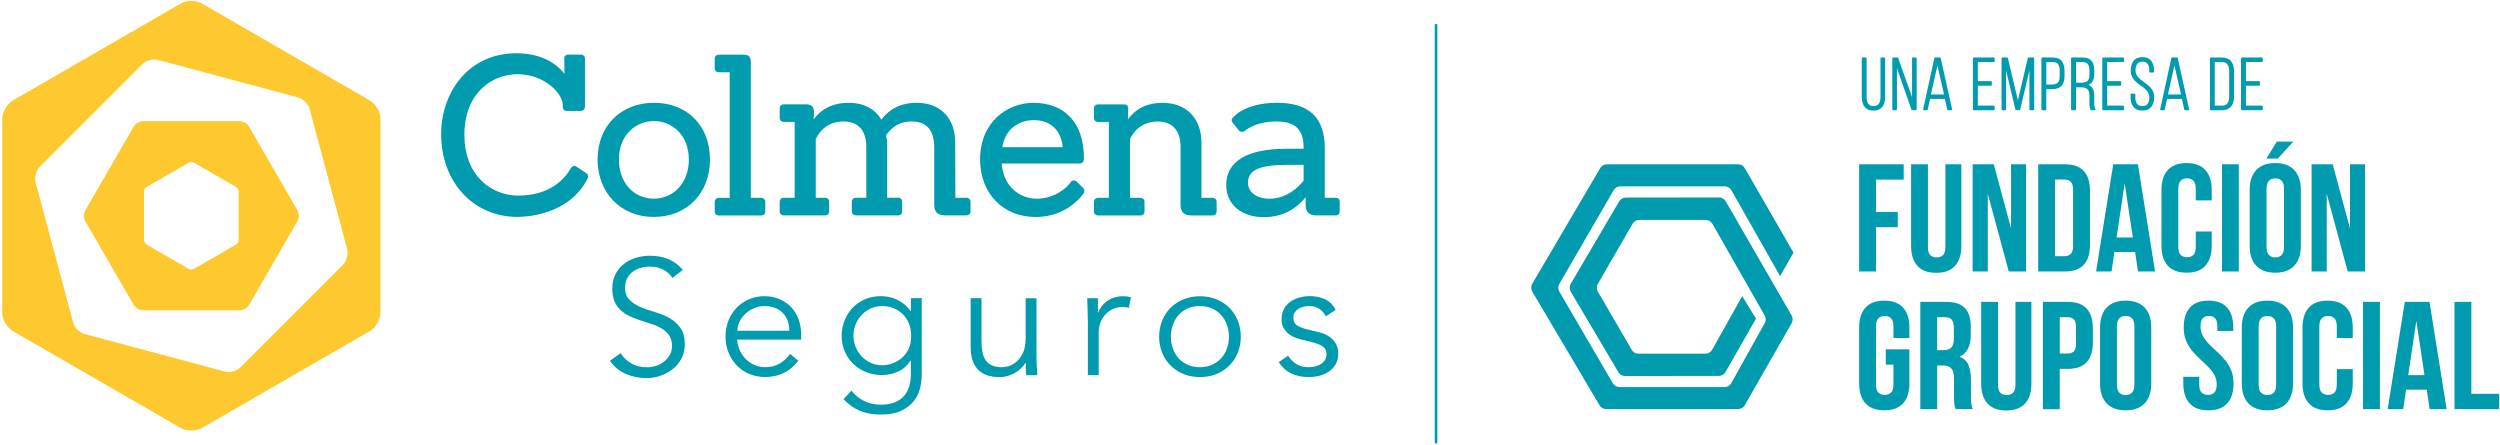 <svg width="618" height="110" viewBox="0 0 618 110" fill="none" xmlns="http://www.w3.org/2000/svg">
<path d="M355.312 5.96H354.672V109.62H355.312V5.96Z" fill="#009BAE"/>
<path d="M144.871 42.76L142.621 41.27C142.421 41.1 142.211 41.01 141.991 41.01C141.771 41.01 141.381 41.1 141.051 41.68C139.621 44.17 136.031 48.35 128.091 48.35C121.691 48.35 114.801 43.65 114.801 33.32C114.801 22.99 121.611 18.34 127.931 18.34C134.751 18.34 139.111 23.28 139.111 25.87V26.36C139.111 27 139.501 27.42 140.121 27.42H143.541C144.181 27.42 144.601 27 144.601 26.36V14.51C144.601 13.9 144.181 13.5 143.541 13.5H140.501C140.061 13.5 139.821 13.67 139.691 13.81C139.571 13.94 139.441 14.18 139.491 14.51L139.541 18.23C137.771 16.02 134.231 13.17 127.671 13.17C115.451 13.17 109.051 23.22 109.051 33.15C109.051 45.01 116.991 53.62 127.941 53.62C130.011 53.62 140.581 53.17 145.171 44.29C145.311 44 145.651 43.32 144.881 42.75L144.871 42.76Z" fill="#009BAE"/>
<path d="M161.673 25.41C153.453 25.41 147.723 31.17 147.723 39.41C147.723 47.65 153.433 53.63 161.613 53.63C169.793 53.63 175.503 47.79 175.503 39.41C175.503 31.03 169.813 25.41 161.673 25.41ZM161.673 29.92C165.953 29.92 170.283 33.2 170.283 39.46C170.283 45.05 166.643 49.11 161.603 49.11C156.563 49.11 152.993 45.05 152.993 39.46C152.993 33.19 157.353 29.92 161.673 29.92Z" fill="#009BAE"/>
<path d="M188.13 48.9H185.6V15.22C185.6 14.05 185.03 13.51 183.78 13.51H177.74C177.1 13.51 176.68 13.91 176.68 14.52V16.86C176.68 17.47 177.1 17.87 177.74 17.87H180.38V48.91H177.74C177.1 48.91 176.68 49.3 176.68 49.92V52.26C176.68 52.87 177.1 53.27 177.74 53.27H188.12C188.76 53.27 189.18 52.88 189.18 52.26V49.92C189.18 49.31 188.76 48.91 188.12 48.91L188.13 48.9Z" fill="#009BAE"/>
<path d="M238.862 48.9H236.172L236.122 35.23C236.122 29.17 232.462 25.41 226.582 25.41C221.392 25.41 218.922 28.17 217.872 29.6C216.332 26.89 213.462 25.41 209.732 25.41C207.112 25.41 203.592 26.15 201.152 29.5L201.222 27.77C201.222 26.03 200.212 25.79 199.132 25.79H193.802C193.162 25.79 192.742 26.19 192.742 26.8V29.13C192.742 29.74 193.162 30.14 193.802 30.14H196.442V48.89H193.802C193.162 48.89 192.742 49.28 192.742 49.9V52.24C192.742 52.85 193.162 53.25 193.802 53.25H203.962C204.562 53.25 204.972 52.85 204.972 52.24V49.9C204.972 49.27 204.592 48.89 203.962 48.89H201.652V34.42C202.112 33.36 203.952 30.02 208.522 30.02C212.152 30.02 214.152 32.25 214.152 36.3V48.88H211.622C210.972 48.88 210.562 49.27 210.562 49.89V52.23C210.562 52.84 210.982 53.24 211.622 53.24H222.002C222.602 53.24 223.012 52.84 223.012 52.23V49.89C223.012 49.26 222.632 48.88 222.002 48.88H219.312V35.59C219.312 34.86 219.202 34.1 219.022 33.47C220.582 31.15 222.672 30.02 225.372 30.02C229.982 30.02 230.942 33.43 230.942 36.3V50.6C230.942 52.42 231.792 53.24 233.692 53.24H238.852C239.492 53.24 239.912 52.85 239.912 52.23V49.89C239.912 49.28 239.502 48.88 238.852 48.88L238.862 48.9Z" fill="#009BAE"/>
<path d="M266.101 44.83C265.881 44.67 265.661 44.6 265.451 44.6C265.241 44.6 264.921 44.68 264.611 45.1C263.851 46.36 260.681 49.12 256.271 49.12C252.361 49.12 248.051 46.39 247.621 40.42H266.821C267.501 40.42 267.941 40.01 267.941 39.37C268.021 34.89 266.811 31.23 264.411 28.79C262.251 26.58 259.151 25.42 255.471 25.42C248.911 25.42 242.281 30.23 242.281 39.42C242.281 47.79 247.931 53.64 256.011 53.64C264.091 53.64 267.861 47.82 267.881 47.77C268.201 47.29 268.101 46.76 267.621 46.35L266.111 44.84L266.101 44.83ZM247.771 36.39C248.561 31.47 252.291 29.7 255.571 29.7C259.701 29.7 262.341 32.19 262.691 36.39H247.761H247.771Z" fill="#009BAE"/>
<path d="M299.702 48.9H297.002V35.23C296.942 29.18 293.252 25.42 287.352 25.42C283.642 25.42 280.772 26.8 278.822 29.53L278.902 26.81C278.902 26.2 278.482 25.8 277.842 25.8H271.482C270.842 25.8 270.422 26.2 270.422 26.81V29.14C270.422 29.75 270.832 30.15 271.482 30.15H274.112V48.9H271.482C270.842 48.9 270.422 49.29 270.422 49.91V52.25C270.422 52.86 270.832 53.26 271.482 53.26H281.862C282.502 53.26 282.922 52.87 282.922 52.25V49.91C282.922 49.3 282.502 48.9 281.862 48.9H279.332V34.39C279.932 33.08 281.792 30.04 286.202 30.04C289.832 30.04 291.832 32.27 291.832 36.32V50.62C291.832 52.42 292.692 53.26 294.522 53.26H299.692C300.332 53.26 300.752 52.87 300.752 52.25V49.91C300.752 49.3 300.332 48.9 299.692 48.9H299.702Z" fill="#009BAE"/>
<path d="M330.171 48.9H327.481V36.64C327.481 29.09 323.631 25.41 315.711 25.41C307.791 25.41 304.951 28.87 304.881 28.97C304.391 29.37 304.341 29.87 304.721 30.33L306.241 32.23C306.511 32.57 306.971 32.68 307.421 32.52C307.531 32.49 307.631 32.42 307.821 32.28C308.561 31.72 310.831 30.03 315.541 30.03C320.251 30.03 322.251 32.08 322.251 36.47V36.77H318.041C308.281 36.77 303.121 39.88 303.121 45.77C303.121 50.5 306.851 53.68 312.391 53.68C316.631 53.68 320.111 52.02 322.751 48.74V50.61C322.751 52.41 323.601 53.25 325.441 53.25H330.171C330.801 53.25 331.171 52.87 331.171 52.24V49.9C331.171 49.27 330.791 48.89 330.171 48.89V48.9ZM322.251 40.74V44.67C321.141 46.08 318.241 49.12 313.741 49.12C310.651 49.12 308.491 47.5 308.491 45.18C308.491 42.03 311.341 40.75 318.301 40.75H322.241L322.251 40.74Z" fill="#009BAE"/>
<path d="M166.232 68.71C164.962 66.84 163.102 65.91 160.662 65.91C159.902 65.91 159.162 66.01 158.422 66.21C157.692 66.41 157.032 66.72 156.452 67.14C155.872 67.56 155.402 68.1 155.052 68.77C154.702 69.43 154.522 70.21 154.522 71.11C154.522 72.41 154.892 73.42 155.622 74.14C156.352 74.86 157.262 75.45 158.342 75.91C159.422 76.37 160.612 76.78 161.902 77.15C163.192 77.52 164.372 78 165.462 78.61C166.542 79.22 167.452 80.03 168.182 81.03C168.912 82.03 169.282 83.4 169.282 85.13C169.282 86.43 169.002 87.6 168.452 88.65C167.892 89.69 167.162 90.57 166.262 91.27C165.352 91.97 164.342 92.52 163.212 92.9C162.092 93.28 160.962 93.47 159.822 93.47C158.062 93.47 156.392 93.14 154.802 92.47C153.222 91.81 151.872 90.72 150.762 89.2L153.442 87.29C154.062 88.35 154.932 89.19 156.032 89.83C157.142 90.47 158.452 90.79 159.962 90.79C160.692 90.79 161.422 90.67 162.152 90.44C162.882 90.21 163.532 89.87 164.112 89.42C164.692 88.97 165.172 88.42 165.552 87.77C165.932 87.12 166.122 86.37 166.122 85.53C166.122 84.53 165.912 83.69 165.492 83.03C165.072 82.37 164.512 81.81 163.822 81.36C163.132 80.91 162.342 80.54 161.462 80.24C160.582 79.94 159.672 79.64 158.742 79.35C157.812 79.05 156.902 78.71 156.022 78.33C155.142 77.95 154.352 77.47 153.662 76.89C152.972 76.31 152.412 75.58 151.992 74.7C151.572 73.82 151.362 72.72 151.362 71.39C151.362 70.06 151.622 68.8 152.152 67.77C152.682 66.74 153.382 65.89 154.262 65.21C155.142 64.53 156.142 64.03 157.252 63.71C158.362 63.38 159.502 63.22 160.662 63.22C162.282 63.22 163.762 63.48 165.092 63.99C166.422 64.51 167.652 65.41 168.792 66.71L166.232 68.7V68.71Z" fill="#009BAE"/>
<path d="M182.202 83.95C182.282 84.9 182.512 85.79 182.892 86.63C183.272 87.47 183.772 88.19 184.392 88.8C185.012 89.41 185.732 89.89 186.542 90.24C187.352 90.59 188.232 90.77 189.182 90.77C190.622 90.77 191.862 90.44 192.902 89.77C193.942 89.11 194.742 88.34 195.282 87.47L197.352 89.18C196.212 90.62 194.962 91.65 193.592 92.27C192.222 92.89 190.752 93.2 189.182 93.2C187.772 93.2 186.462 92.95 185.262 92.45C184.052 91.95 183.022 91.25 182.152 90.36C181.282 89.47 180.602 88.41 180.102 87.19C179.602 85.97 179.352 84.64 179.352 83.21C179.352 81.78 179.592 80.45 180.082 79.23C180.572 78.01 181.242 76.95 182.112 76.06C182.982 75.17 183.992 74.47 185.162 73.97C186.332 73.47 187.592 73.22 188.942 73.22C190.382 73.22 191.662 73.48 192.802 73.99C193.942 74.51 194.892 75.19 195.672 76.04C196.442 76.89 197.032 77.9 197.442 79.05C197.852 80.2 198.052 81.43 198.052 82.73V83.95H182.202ZM195.122 81.76C195.122 79.95 194.582 78.48 193.492 77.35C192.412 76.23 190.892 75.66 188.942 75.66C188.072 75.66 187.232 75.83 186.422 76.17C185.612 76.51 184.902 76.96 184.292 77.53C183.682 78.1 183.192 78.75 182.832 79.48C182.462 80.21 182.282 80.97 182.282 81.76H195.122Z" fill="#009BAE"/>
<path d="M210.482 96.55C211.272 97.61 212.293 98.45 213.553 99.09C214.813 99.73 216.212 100.04 217.762 100.04C219.112 100.04 220.272 99.84 221.212 99.45C222.162 99.06 222.923 98.52 223.513 97.84C224.093 97.16 224.512 96.37 224.772 95.46C225.032 94.55 225.163 93.58 225.163 92.55V89.14H225.082C224.212 90.44 223.163 91.36 221.913 91.9C220.663 92.44 219.353 92.71 217.973 92.71C216.593 92.71 215.292 92.47 214.092 91.98C212.882 91.49 211.833 90.82 210.943 89.97C210.053 89.12 209.343 88.09 208.833 86.9C208.313 85.71 208.062 84.42 208.062 83.04C208.062 81.66 208.302 80.37 208.792 79.18C209.282 77.99 209.953 76.94 210.803 76.05C211.653 75.16 212.673 74.46 213.853 73.96C215.033 73.46 216.322 73.21 217.732 73.21C218.302 73.21 218.903 73.26 219.543 73.37C220.183 73.48 220.813 73.67 221.453 73.94C222.093 74.21 222.722 74.58 223.342 75.06C223.962 75.53 224.542 76.14 225.092 76.87H225.173V73.7H227.853V92.56C227.853 93.59 227.722 94.69 227.462 95.85C227.202 97.01 226.702 98.09 225.962 99.06C225.212 100.04 224.183 100.85 222.853 101.5C221.523 102.15 219.792 102.48 217.652 102.48C215.752 102.48 214.063 102.17 212.573 101.55C211.083 100.93 209.732 99.97 208.512 98.66L210.503 96.55H210.482ZM210.973 82.98C210.973 83.98 211.153 84.92 211.523 85.8C211.893 86.68 212.393 87.45 213.023 88.12C213.663 88.78 214.402 89.31 215.262 89.7C216.112 90.09 217.042 90.29 218.042 90.29C219.042 90.29 219.943 90.11 220.823 89.76C221.703 89.41 222.483 88.91 223.163 88.28C223.843 87.64 224.363 86.88 224.733 85.98C225.103 85.09 225.262 84.08 225.242 82.97C225.242 81.97 225.083 81.03 224.753 80.15C224.423 79.27 223.952 78.5 223.332 77.83C222.712 77.17 221.952 76.64 221.052 76.25C220.162 75.86 219.152 75.66 218.042 75.66C217.042 75.66 216.112 75.86 215.262 76.25C214.412 76.64 213.663 77.17 213.023 77.83C212.383 78.49 211.883 79.27 211.523 80.15C211.153 81.03 210.973 81.97 210.973 82.97V82.98Z" fill="#009BAE"/>
<path d="M253.681 92.73C253.621 92.22 253.591 91.71 253.581 91.21C253.571 90.71 253.561 90.2 253.561 89.69H253.481C253.181 90.21 252.801 90.68 252.341 91.11C251.881 91.54 251.361 91.92 250.801 92.23C250.231 92.54 249.631 92.79 248.991 92.96C248.351 93.14 247.721 93.22 247.101 93.22C244.661 93.22 242.861 92.58 241.691 91.29C240.521 90 239.941 88.17 239.941 85.78V73.71H242.621V84.24C242.621 85.3 242.701 86.23 242.861 87.04C243.021 87.85 243.301 88.54 243.691 89.09C244.081 89.65 244.611 90.07 245.271 90.35C245.931 90.63 246.771 90.78 247.771 90.78C247.911 90.78 248.281 90.73 248.911 90.62C249.531 90.51 250.191 90.21 250.881 89.73C251.571 89.24 252.191 88.51 252.731 87.54C253.271 86.56 253.541 85.21 253.541 83.48V73.73H256.221V88.56C256.221 89.07 256.241 89.72 256.281 90.51C256.321 91.3 256.371 92.04 256.421 92.75H253.661L253.681 92.73Z" fill="#009BAE"/>
<path d="M268.922 79.639C268.922 78.799 268.902 77.95 268.862 77.079C268.822 76.21 268.782 75.09 268.762 73.71H271.402V77.249H271.482C271.672 76.74 271.942 76.24 272.292 75.769C272.642 75.299 273.072 74.87 273.572 74.49C274.072 74.109 274.652 73.809 275.322 73.579C275.982 73.35 276.742 73.23 277.582 73.23C278.342 73.23 279.002 73.309 279.572 73.469L279.042 76.109C278.692 75.969 278.172 75.909 277.502 75.909C276.472 75.909 275.592 76.109 274.862 76.499C274.132 76.889 273.522 77.389 273.032 77.999C272.542 78.609 272.182 79.269 271.952 79.969C271.722 80.669 271.602 81.35 271.602 81.999V92.73H268.922V79.639Z" fill="#009BAE"/>
<path d="M306.723 83.219C306.723 84.659 306.473 85.98 305.973 87.2C305.473 88.419 304.773 89.48 303.883 90.37C302.993 91.26 301.923 91.96 300.693 92.46C299.463 92.96 298.103 93.21 296.613 93.21C295.123 93.21 293.803 92.96 292.573 92.46C291.343 91.96 290.273 91.26 289.383 90.37C288.493 89.48 287.793 88.419 287.293 87.2C286.793 85.98 286.543 84.65 286.543 83.219C286.543 81.79 286.793 80.46 287.293 79.24C287.793 78.019 288.493 76.96 289.383 76.07C290.273 75.18 291.343 74.48 292.573 73.98C293.803 73.48 295.153 73.23 296.613 73.23C298.073 73.23 299.463 73.48 300.693 73.98C301.923 74.48 302.993 75.18 303.883 76.07C304.773 76.96 305.473 78.019 305.973 79.24C306.473 80.46 306.723 81.79 306.723 83.219ZM303.793 83.219C303.793 82.159 303.623 81.169 303.283 80.249C302.943 79.329 302.463 78.529 301.843 77.85C301.223 77.169 300.473 76.639 299.583 76.24C298.703 75.85 297.703 75.65 296.593 75.65C295.483 75.65 294.483 75.85 293.603 76.24C292.723 76.629 291.973 77.169 291.373 77.85C290.763 78.529 290.293 79.329 289.953 80.249C289.613 81.169 289.443 82.159 289.443 83.219C289.443 84.279 289.613 85.269 289.953 86.189C290.293 87.109 290.763 87.909 291.373 88.59C291.983 89.269 292.723 89.799 293.603 90.189C294.483 90.579 295.483 90.779 296.593 90.779C297.703 90.779 298.703 90.579 299.583 90.189C300.463 89.799 301.213 89.26 301.843 88.59C302.463 87.909 302.943 87.109 303.283 86.189C303.623 85.269 303.793 84.279 303.793 83.219Z" fill="#009BAE"/>
<path d="M327.772 78.22C327.362 77.43 326.822 76.81 326.142 76.35C325.462 75.89 324.642 75.66 323.662 75.66C323.202 75.66 322.732 75.71 322.262 75.82C321.792 75.93 321.362 76.1 320.982 76.33C320.602 76.56 320.302 76.85 320.072 77.2C319.842 77.55 319.722 77.99 319.722 78.5C319.722 79.39 320.032 80.04 320.662 80.45C321.282 80.86 322.222 81.21 323.462 81.51L326.182 82.16C327.512 82.46 328.612 83.06 329.492 83.97C330.372 84.88 330.812 86.01 330.812 87.36C330.812 88.39 330.602 89.28 330.182 90.02C329.762 90.77 329.202 91.37 328.512 91.85C327.822 92.32 327.032 92.67 326.132 92.89C325.242 93.11 324.332 93.21 323.412 93.21C321.952 93.21 320.592 92.93 319.332 92.38C318.072 91.82 316.992 90.87 316.102 89.51L318.422 87.93C318.962 88.8 319.652 89.49 320.472 90C321.302 90.51 322.282 90.77 323.422 90.77C323.962 90.77 324.502 90.71 325.052 90.59C325.592 90.47 326.072 90.28 326.492 90.02C326.912 89.76 327.252 89.43 327.512 89.02C327.772 88.61 327.902 88.14 327.902 87.6C327.902 86.65 327.552 85.97 326.842 85.55C326.142 85.13 325.282 84.8 324.282 84.55L321.682 83.94C321.352 83.86 320.912 83.72 320.362 83.53C319.802 83.34 319.262 83.06 318.732 82.68C318.202 82.3 317.752 81.81 317.372 81.2C316.992 80.59 316.802 79.84 316.802 78.94C316.802 77.96 317.002 77.11 317.392 76.38C317.782 75.65 318.312 75.05 318.972 74.59C319.632 74.13 320.382 73.78 321.222 73.55C322.062 73.32 322.932 73.2 323.822 73.2C325.152 73.2 326.382 73.46 327.522 73.97C328.662 74.49 329.542 75.37 330.162 76.61L327.762 78.19L327.772 78.22Z" fill="#009BAE"/>
<path d="M91.421 24.83L49.931 0.88C48.481 0.04 46.111 0.04 44.671 0.88L36.441 5.63L3.181 24.83C1.731 25.67 0.551 27.72 0.551 29.39V77.29C0.551 78.97 1.741 81.01 3.181 81.85L44.671 105.8C46.111 106.63 48.481 106.63 49.931 105.8L91.421 81.85C92.871 81.02 94.051 78.97 94.051 77.29V29.39C94.051 27.72 92.871 25.67 91.421 24.83ZM84.801 65.43L59.401 90.83C58.511 91.72 56.801 92.18 55.591 91.85L20.881 82.55C19.671 82.23 18.411 80.97 18.091 79.76L8.791 45.05C8.471 43.84 8.931 42.13 9.821 41.24L35.231 15.83C36.111 14.94 37.831 14.48 39.041 14.81L66.861 22.26L73.751 24.11C74.951 24.43 76.201 25.69 76.531 26.9L85.821 61.6C86.151 62.82 85.691 64.52 84.801 65.41V65.43Z" fill="#FEC82F"/>
<path d="M61.559 31.28C61.139 30.56 60.119 29.96 59.279 29.96H35.329C34.499 29.96 33.469 30.55 33.049 31.28L23.449 47.91L21.069 52.02C20.659 52.74 20.659 53.93 21.069 54.65L33.049 75.39C33.469 76.11 34.499 76.71 35.329 76.71H59.279C60.109 76.71 61.139 76.12 61.559 75.39L73.539 54.65C73.949 53.93 73.949 52.74 73.539 52.02L61.559 31.28ZM58.989 59.33C58.989 59.75 58.689 60.26 58.329 60.47L47.959 66.46C47.589 66.67 46.999 66.67 46.639 66.46L36.269 60.47C35.909 60.26 35.599 59.75 35.599 59.33V47.35C35.599 46.93 35.899 46.42 36.269 46.21L44.589 41.41L46.639 40.22C46.999 40.02 47.599 40.02 47.959 40.22L58.329 46.21C58.689 46.42 58.989 46.93 58.989 47.35V59.33Z" fill="#FEC82F"/>
<path d="M463.742 52.389H469.122V56.169H463.742V67.109H459.582V40.609H470.592V44.399H463.742V52.389Z" fill="#009BAE"/>
<path d="M476.582 40.609V61.059C476.582 62.019 476.782 62.689 477.172 63.069C477.562 63.449 478.082 63.639 478.742 63.639C479.402 63.639 479.922 63.449 480.312 63.069C480.702 62.689 480.902 62.019 480.902 61.059V40.609H484.842V60.789C484.842 62.939 484.322 64.579 483.272 65.729C482.222 66.879 480.682 67.449 478.632 67.449C476.582 67.449 475.042 66.879 473.992 65.729C472.942 64.579 472.422 62.929 472.422 60.789V40.609H476.582Z" fill="#009BAE"/>
<path d="M491.383 47.919V67.109H487.633V40.609H492.863L497.133 56.469V40.609H500.843V67.109H496.573L491.383 47.919Z" fill="#009BAE"/>
<path d="M508.004 44.399V63.329H510.354C511.014 63.329 511.524 63.139 511.904 62.759C512.284 62.379 512.474 61.709 512.474 60.749V46.969C512.474 46.009 512.284 45.339 511.904 44.959C511.524 44.579 511.004 44.389 510.354 44.389H508.004V44.399ZM503.844 40.609H510.434C512.534 40.609 514.084 41.169 515.114 42.279C516.134 43.389 516.644 45.019 516.644 47.159V60.559C516.644 62.709 516.134 64.329 515.114 65.439C514.094 66.549 512.534 67.109 510.434 67.109H503.844V40.609Z" fill="#009BAE"/>
<path d="M523.222 58.709H527.232L525.222 45.309L523.212 58.709H523.222ZM532.722 67.109H528.522L527.802 62.299H522.692L521.972 67.109H518.152L522.392 40.609H528.492L532.732 67.109H532.722Z" fill="#009BAE"/>
<path d="M546.732 57.23V60.75C546.732 62.9 546.212 64.54 545.162 65.69C544.112 66.84 542.573 67.41 540.523 67.41C538.473 67.41 536.933 66.84 535.883 65.69C534.833 64.54 534.312 62.89 534.312 60.75V46.97C534.312 44.82 534.833 43.18 535.883 42.03C536.933 40.88 538.473 40.31 540.523 40.31C542.573 40.31 544.112 40.88 545.162 42.03C546.212 43.18 546.732 44.83 546.732 46.97V49.54H542.792V46.7C542.792 45.74 542.593 45.07 542.203 44.67C541.813 44.28 541.283 44.08 540.633 44.08C539.983 44.08 539.452 44.28 539.062 44.67C538.673 45.06 538.472 45.74 538.472 46.7V61.01C538.472 61.97 538.673 62.64 539.062 63.02C539.452 63.4 539.973 63.59 540.633 63.59C541.293 63.59 541.813 63.4 542.203 63.02C542.593 62.64 542.792 61.97 542.792 61.01V57.22H546.732V57.23Z" fill="#009BAE"/>
<path d="M553.433 40.609H549.273V67.109H553.433V40.609Z" fill="#009BAE"/>
<path d="M560.291 61.02C560.291 61.98 560.491 62.65 560.881 63.04C561.271 63.43 561.791 63.63 562.451 63.63C563.111 63.63 563.631 63.43 564.021 63.04C564.411 62.65 564.611 61.97 564.611 61.02V46.71C564.611 45.75 564.411 45.08 564.021 44.68C563.631 44.29 563.101 44.09 562.451 44.09C561.801 44.09 561.271 44.29 560.881 44.68C560.491 45.07 560.291 45.75 560.291 46.71V61.02ZM566.911 35.01L563.051 39.21H560.251L562.821 35.01H566.911ZM556.121 46.97C556.121 44.82 556.661 43.18 557.751 42.03C558.831 40.88 560.401 40.31 562.441 40.31C564.481 40.31 566.051 40.88 567.131 42.03C568.221 43.18 568.761 44.83 568.761 46.97V60.75C568.761 62.9 568.221 64.54 567.131 65.69C566.041 66.84 564.481 67.41 562.441 67.41C560.401 67.41 558.831 66.84 557.751 65.69C556.661 64.54 556.121 62.9 556.121 60.75V46.97Z" fill="#009BAE"/>
<path d="M575.172 47.919V67.109H571.422V40.609H576.642L580.922 56.469V40.609H584.632V67.109H580.352L575.172 47.919Z" fill="#009BAE"/>
<path d="M466.172 86.359H472.002V94.769C472.002 96.919 471.482 98.569 470.432 99.709C469.382 100.859 467.842 101.429 465.792 101.429C463.742 101.429 462.202 100.859 461.152 99.709C460.102 98.559 459.582 96.909 459.582 94.769V80.979C459.582 78.829 460.102 77.189 461.152 76.039C462.202 74.889 463.742 74.319 465.792 74.319C467.842 74.319 469.382 74.889 470.432 76.039C471.482 77.189 472.002 78.839 472.002 80.979V83.559H468.062V80.719C468.062 79.759 467.862 79.079 467.472 78.689C467.082 78.299 466.552 78.099 465.902 78.099C465.252 78.099 464.722 78.299 464.332 78.689C463.942 79.079 463.742 79.759 463.742 80.719V95.039C463.742 95.999 463.942 96.669 464.332 97.049C464.722 97.429 465.252 97.619 465.902 97.619C466.552 97.619 467.082 97.429 467.472 97.049C467.862 96.669 468.062 95.999 468.062 95.039V90.149H466.172V86.359Z" fill="#009BAE"/>
<path d="M478.863 78.409V86.549H480.493C481.273 86.549 481.883 86.349 482.333 85.939C482.773 85.539 482.993 84.799 482.993 83.739V81.129C482.993 80.169 482.823 79.479 482.483 79.049C482.143 78.619 481.603 78.409 480.873 78.409H478.863ZM483.413 101.139C483.363 100.959 483.313 100.799 483.263 100.649C483.213 100.499 483.173 100.309 483.133 100.079C483.093 99.849 483.073 99.559 483.053 99.209C483.043 98.859 483.033 98.409 483.033 97.879V93.709C483.033 92.469 482.823 91.599 482.393 91.099C481.963 90.599 481.273 90.339 480.313 90.339H478.873V101.139H474.703V74.619H480.993C483.163 74.619 484.733 75.119 485.713 76.139C486.683 77.149 487.173 78.679 487.173 80.719V82.799C487.173 85.529 486.263 87.319 484.443 88.179C485.503 88.609 486.233 89.309 486.623 90.279C487.013 91.249 487.213 92.429 487.213 93.819V97.909C487.213 98.569 487.233 99.139 487.293 99.629C487.343 100.119 487.473 100.619 487.673 101.129H483.433L483.413 101.139Z" fill="#009BAE"/>
<path d="M493.902 74.619V95.079C493.902 96.039 494.102 96.709 494.492 97.089C494.882 97.469 495.402 97.659 496.062 97.659C496.722 97.659 497.242 97.469 497.632 97.089C498.022 96.709 498.222 96.039 498.222 95.079V74.619H502.162V94.809C502.162 96.959 501.642 98.599 500.592 99.749C499.542 100.899 498.002 101.469 495.952 101.469C493.902 101.469 492.362 100.899 491.312 99.749C490.262 98.599 489.742 96.949 489.742 94.809V74.619H493.912H493.902Z" fill="#009BAE"/>
<path d="M509.174 78.409V87.389H511.144C511.804 87.389 512.304 87.209 512.664 86.859C513.014 86.509 513.194 85.849 513.194 84.889V80.909C513.194 79.949 513.014 79.289 512.664 78.939C512.314 78.589 511.804 78.409 511.144 78.409H509.174ZM511.144 74.619C513.244 74.619 514.804 75.179 515.824 76.289C516.844 77.399 517.354 79.029 517.354 81.179V84.629C517.354 86.779 516.844 88.409 515.824 89.519C514.804 90.629 513.244 91.189 511.144 91.189H509.174V101.149H505.004V74.629H511.144V74.619Z" fill="#009BAE"/>
<path d="M523.303 95.039C523.303 95.999 523.503 96.679 523.893 97.069C524.283 97.459 524.813 97.659 525.463 97.659C526.113 97.659 526.643 97.459 527.033 97.069C527.423 96.679 527.623 95.999 527.623 95.039V80.719C527.623 79.759 527.423 79.089 527.033 78.689C526.643 78.299 526.113 78.099 525.463 78.099C524.813 78.099 524.283 78.299 523.893 78.689C523.503 79.079 523.303 79.759 523.303 80.719V95.039ZM519.133 80.979C519.133 78.829 519.673 77.189 520.763 76.039C521.853 74.889 523.413 74.319 525.463 74.319C527.513 74.319 529.073 74.889 530.163 76.039C531.253 77.189 531.793 78.839 531.793 80.979V94.769C531.793 96.919 531.253 98.559 530.163 99.709C529.073 100.859 527.513 101.429 525.463 101.429C523.413 101.429 521.853 100.859 520.763 99.709C519.673 98.559 519.133 96.909 519.133 94.769V80.979Z" fill="#009BAE"/>
<path d="M539.811 80.979C539.811 78.829 540.321 77.189 541.341 76.039C542.361 74.889 543.901 74.319 545.941 74.319C547.981 74.319 549.521 74.889 550.541 76.039C551.561 77.189 552.071 78.839 552.071 80.979V81.809H548.131V80.709C548.131 79.749 547.951 79.079 547.581 78.679C547.211 78.289 546.701 78.089 546.051 78.089C545.401 78.089 544.881 78.289 544.521 78.679C544.151 79.069 543.971 79.749 543.971 80.709C543.971 81.619 544.171 82.419 544.581 83.119C544.981 83.809 545.491 84.469 546.101 85.089C546.711 85.709 547.361 86.329 548.051 86.949C548.741 87.569 549.401 88.249 550.001 88.979C550.611 89.709 551.111 90.549 551.521 91.479C551.921 92.409 552.131 93.509 552.131 94.779C552.131 96.929 551.611 98.569 550.561 99.719C549.511 100.869 547.961 101.439 545.921 101.439C543.881 101.439 542.331 100.869 541.281 99.719C540.231 98.569 539.711 96.919 539.711 94.779V93.149H543.651V95.039C543.651 95.999 543.851 96.669 544.241 97.049C544.631 97.429 545.161 97.619 545.811 97.619C546.461 97.619 546.991 97.429 547.381 97.049C547.771 96.669 547.971 95.999 547.971 95.039C547.971 94.129 547.771 93.329 547.361 92.629C546.961 91.939 546.451 91.279 545.841 90.659C545.231 90.039 544.581 89.419 543.891 88.799C543.201 88.179 542.551 87.509 541.941 86.769C541.331 86.039 540.831 85.199 540.421 84.269C540.021 83.339 539.811 82.239 539.811 80.969" fill="#009BAE"/>
<path d="M558.342 95.039C558.342 95.999 558.542 96.679 558.932 97.069C559.322 97.459 559.842 97.659 560.502 97.659C561.162 97.659 561.682 97.459 562.072 97.069C562.462 96.679 562.662 95.999 562.662 95.039V80.719C562.662 79.759 562.462 79.089 562.072 78.689C561.682 78.299 561.152 78.099 560.502 78.099C559.852 78.099 559.322 78.299 558.932 78.689C558.542 79.079 558.342 79.759 558.342 80.719V95.039ZM554.172 80.979C554.172 78.829 554.712 77.189 555.802 76.039C556.892 74.889 558.452 74.319 560.502 74.319C562.552 74.319 564.112 74.889 565.202 76.039C566.292 77.189 566.832 78.839 566.832 80.979V94.769C566.832 96.919 566.292 98.559 565.202 99.709C564.112 100.859 562.552 101.429 560.502 101.429C558.452 101.429 556.892 100.859 555.802 99.709C554.712 98.559 554.172 96.909 554.172 94.769V80.979Z" fill="#009BAE"/>
<path d="M581.6 91.249V94.769C581.6 96.919 581.08 98.569 580.03 99.709C578.98 100.859 577.44 101.429 575.39 101.429C573.34 101.429 571.8 100.859 570.75 99.709C569.7 98.559 569.18 96.909 569.18 94.769V80.979C569.18 78.829 569.7 77.189 570.75 76.039C571.8 74.889 573.34 74.319 575.39 74.319C577.44 74.319 578.98 74.899 580.03 76.039C581.08 77.189 581.6 78.839 581.6 80.979V83.559H577.66V80.719C577.66 79.759 577.46 79.089 577.07 78.689C576.68 78.299 576.15 78.099 575.5 78.099C574.85 78.099 574.32 78.299 573.93 78.689C573.54 79.079 573.34 79.759 573.34 80.719V95.039C573.34 95.999 573.54 96.669 573.93 97.049C574.32 97.429 574.84 97.619 575.5 97.619C576.16 97.619 576.68 97.429 577.07 97.049C577.46 96.669 577.66 95.999 577.66 95.039V91.249H581.6Z" fill="#009BAE"/>
<path d="M588.311 74.619H584.141V101.139H588.311V74.619Z" fill="#009BAE"/>
<path d="M595.31 92.729H599.331L597.32 79.319L595.31 92.729ZM604.82 101.139H600.61L599.891 96.329H594.781L594.06 101.139H590.23L594.47 74.619H600.57L604.81 101.139H604.82Z" fill="#009BAE"/>
<path d="M606.75 74.619V101.139H617.78V97.349H610.92V74.619H606.75Z" fill="#009BAE"/>
<path d="M397.222 40.609C396.542 40.609 395.912 40.969 395.572 41.559L378.782 70.129C378.432 70.729 378.422 71.479 378.782 72.089L395.412 100.189C395.762 100.769 396.382 101.129 397.062 101.129H429.642C430.332 101.129 430.962 100.769 431.302 100.169L442.892 79.899C443.232 79.309 443.232 78.569 442.892 77.979L426.602 49.769C426.262 49.179 425.622 48.809 424.942 48.809L401.902 48.839C401.222 48.839 400.602 49.199 400.252 49.789L388.292 70.149C387.942 70.749 387.942 71.499 388.292 72.109L400.072 92.009C400.422 92.589 401.042 92.949 401.722 92.949L424.892 92.929C425.582 92.929 426.212 92.559 426.552 91.959L434.082 78.759L430.672 73.209L423.242 86.459C422.902 87.059 422.262 87.429 421.582 87.429H405.022C404.342 87.439 403.722 87.079 403.372 86.499L395.002 72.109C394.642 71.509 394.642 70.759 395.002 70.149L403.572 55.319C403.912 54.729 404.542 54.369 405.222 54.369H421.652C422.332 54.369 422.972 54.739 423.312 55.329L436.232 77.989C436.572 78.579 436.572 79.309 436.232 79.899L427.972 94.709C427.632 95.309 426.992 95.679 426.312 95.679H400.342C399.662 95.679 399.042 95.319 398.692 94.739L385.482 72.109C385.122 71.509 385.122 70.759 385.482 70.149L398.902 47.009C399.252 46.419 399.872 46.059 400.552 46.059H426.342C427.022 46.059 427.662 46.429 428.002 47.019L440.042 68.259L443.352 62.459L431.322 41.569C430.982 40.969 430.342 40.609 429.662 40.609H397.202H397.222Z" fill="#009BAE"/>
<path d="M465.823 14.21H465.043C464.943 14.21 464.853 14.29 464.853 14.4V24C464.853 24.32 464.823 24.63 464.763 24.91C464.703 25.18 464.603 25.42 464.463 25.61C464.333 25.8 464.163 25.95 463.943 26.06C463.733 26.17 463.463 26.22 463.143 26.22C462.823 26.22 462.553 26.17 462.343 26.06C462.133 25.95 461.963 25.81 461.823 25.61C461.683 25.41 461.583 25.18 461.523 24.91C461.463 24.63 461.433 24.32 461.433 24V14.4C461.433 14.3 461.353 14.21 461.243 14.21H460.413C460.313 14.21 460.223 14.29 460.223 14.4V23.97C460.223 24.44 460.273 24.88 460.383 25.28C460.493 25.69 460.663 26.05 460.893 26.36C461.123 26.67 461.433 26.92 461.803 27.09C462.173 27.26 462.613 27.35 463.123 27.35C463.633 27.35 464.073 27.26 464.443 27.09C464.813 26.92 465.123 26.67 465.353 26.36C465.583 26.05 465.753 25.69 465.853 25.28C465.953 24.88 466.003 24.44 466.003 23.97V14.4C466.003 14.3 465.923 14.21 465.813 14.21H465.823Z" fill="#009BAE"/>
<path d="M473.611 14.21H472.851C472.751 14.21 472.661 14.29 472.661 14.4V24.01L469.221 14.33C469.191 14.26 469.121 14.21 469.051 14.21H467.971C467.871 14.21 467.781 14.29 467.781 14.4V27.06C467.781 27.16 467.861 27.25 467.971 27.25H468.731C468.831 27.25 468.921 27.17 468.921 27.06V16.86L472.521 27.12C472.551 27.19 472.621 27.24 472.691 27.24H473.611C473.711 27.24 473.801 27.16 473.801 27.05V14.39C473.801 14.29 473.721 14.2 473.611 14.2V14.21Z" fill="#009BAE"/>
<path d="M479.562 14.2H478.352C478.262 14.2 478.192 14.26 478.172 14.35L475.402 27.03C475.392 27.08 475.402 27.14 475.442 27.19C475.482 27.23 475.532 27.26 475.582 27.26H476.342C476.432 27.26 476.502 27.2 476.522 27.12L477.122 24.46H480.772L481.372 27.12C481.392 27.2 481.462 27.26 481.552 27.26H482.382C482.442 27.26 482.492 27.23 482.522 27.19C482.562 27.15 482.572 27.09 482.562 27.03L479.742 14.35C479.722 14.27 479.652 14.21 479.562 14.21V14.2ZM480.562 23.35H477.332L478.932 16.19L480.562 23.35Z" fill="#009BAE"/>
<path d="M492.891 14.21H487.901C487.801 14.21 487.711 14.29 487.711 14.4V27.06C487.711 27.16 487.791 27.25 487.901 27.25H492.891C492.991 27.25 493.081 27.17 493.081 27.06V26.3C493.081 26.2 493.001 26.11 492.891 26.11H488.921V21.2H492.191C492.291 21.2 492.381 21.12 492.381 21.01V20.25C492.381 20.15 492.301 20.06 492.191 20.06H488.921V15.33H492.891C492.991 15.33 493.081 15.25 493.081 15.14V14.38C493.081 14.28 493.001 14.19 492.891 14.19V14.21Z" fill="#009BAE"/>
<path d="M502.651 14.21H501.461C501.371 14.21 501.301 14.27 501.281 14.35L498.821 24.78L496.341 14.35C496.321 14.27 496.251 14.21 496.161 14.21H494.971C494.871 14.21 494.781 14.29 494.781 14.4V27.06C494.781 27.16 494.861 27.25 494.971 27.25H495.711C495.811 27.25 495.901 27.17 495.901 27.06V17.42L498.211 27.09C498.231 27.17 498.301 27.23 498.391 27.23H499.221C499.311 27.23 499.381 27.17 499.401 27.09L501.671 17.41V27.06C501.671 27.16 501.751 27.25 501.861 27.25H502.661C502.761 27.25 502.851 27.17 502.851 27.06V14.4C502.851 14.3 502.771 14.21 502.661 14.21H502.651Z" fill="#009BAE"/>
<path d="M507.443 14.21H504.823C504.723 14.21 504.633 14.29 504.633 14.4V27.06C504.633 27.16 504.713 27.25 504.823 27.25H505.653C505.753 27.25 505.843 27.17 505.843 27.06V22.04H507.233C508.293 22.04 509.083 21.77 509.593 21.24C510.093 20.71 510.353 19.91 510.353 18.85V17.48C510.353 16.52 510.133 15.73 509.693 15.14C509.243 14.53 508.493 14.22 507.453 14.22L507.443 14.21ZM507.233 20.9H505.843V15.34H507.453C508.103 15.34 508.533 15.51 508.773 15.87C509.023 16.25 509.153 16.77 509.153 17.41V18.89C509.153 19.61 509.003 20.13 508.703 20.43C508.413 20.73 507.913 20.89 507.233 20.89V20.9Z" fill="#009BAE"/>
<path d="M517.753 26.32C517.713 26.06 517.703 25.8 517.703 25.54V23.57C517.703 22.85 517.553 22.25 517.253 21.77C517.033 21.42 516.713 21.16 516.293 20.98C517.233 20.56 517.703 19.68 517.703 18.36V17.26C517.703 16.33 517.473 15.58 517.023 15.04C516.563 14.49 515.823 14.21 514.803 14.21H512.163C512.063 14.21 511.973 14.29 511.973 14.4V27.06C511.973 27.16 512.053 27.25 512.163 27.25H512.993C513.093 27.25 513.183 27.17 513.183 27.06V21.59H514.323C514.673 21.59 514.983 21.62 515.253 21.68C515.513 21.74 515.743 21.84 515.933 21.99C516.113 22.13 516.253 22.33 516.353 22.57C516.453 22.82 516.503 23.15 516.503 23.55V25.54C516.503 25.9 516.523 26.2 516.563 26.45C516.603 26.71 516.683 26.94 516.803 27.15C516.833 27.21 516.893 27.24 516.963 27.24H517.833C517.903 27.24 517.963 27.2 517.993 27.14C518.023 27.08 518.023 27.01 517.993 26.95C517.873 26.77 517.803 26.55 517.773 26.31L517.753 26.32ZM513.183 15.34H514.793C515.413 15.34 515.863 15.51 516.113 15.84C516.373 16.19 516.513 16.69 516.513 17.33V18.52C516.513 18.92 516.463 19.25 516.363 19.5C516.263 19.75 516.133 19.94 515.963 20.07C515.783 20.21 515.563 20.31 515.303 20.36C515.033 20.42 514.703 20.45 514.343 20.45H513.193V15.34H513.183Z" fill="#009BAE"/>
<path d="M524.864 14.21H519.874C519.774 14.21 519.684 14.29 519.684 14.4V27.06C519.684 27.16 519.764 27.25 519.874 27.25H524.864C524.964 27.25 525.054 27.17 525.054 27.06V26.3C525.054 26.2 524.974 26.11 524.864 26.11H520.894V21.2H524.164C524.264 21.2 524.354 21.12 524.354 21.01V20.25C524.354 20.15 524.274 20.06 524.164 20.06H520.894V15.33H524.864C524.964 15.33 525.054 15.25 525.054 15.14V14.38C525.054 14.28 524.974 14.19 524.864 14.19V14.21Z" fill="#009BAE"/>
<path d="M531.232 21.29C530.882 20.97 530.502 20.66 530.112 20.39C529.732 20.12 529.362 19.84 529.022 19.55C528.692 19.27 528.422 18.95 528.212 18.61C528.012 18.28 527.902 17.87 527.902 17.39C527.902 16.75 528.032 16.23 528.302 15.82C528.552 15.43 528.972 15.24 529.602 15.24C529.912 15.24 530.172 15.29 530.392 15.4C530.602 15.51 530.782 15.65 530.912 15.84C531.052 16.03 531.152 16.26 531.212 16.52C531.272 16.79 531.302 17.09 531.302 17.41V17.74C531.302 17.84 531.382 17.93 531.492 17.93H532.292C532.392 17.93 532.482 17.85 532.482 17.74V17.47C532.482 17 532.432 16.56 532.322 16.16C532.212 15.75 532.042 15.39 531.812 15.09C531.582 14.78 531.272 14.54 530.912 14.37C530.552 14.2 530.112 14.12 529.602 14.12C528.602 14.13 527.862 14.45 527.402 15.06C526.952 15.66 526.722 16.46 526.722 17.45C526.722 18.07 526.842 18.61 527.082 19.05C527.312 19.48 527.612 19.87 527.972 20.2C528.322 20.53 528.702 20.83 529.102 21.09C529.482 21.35 529.852 21.63 530.192 21.92C530.522 22.2 530.792 22.52 531.002 22.86C531.202 23.19 531.312 23.6 531.312 24.06C531.312 24.7 531.172 25.22 530.912 25.63C530.652 26.02 530.222 26.21 529.582 26.21C528.942 26.21 528.512 26.02 528.252 25.63C527.982 25.22 527.852 24.69 527.852 24.06V23.35C527.852 23.25 527.772 23.16 527.662 23.16H526.862C526.762 23.16 526.672 23.24 526.672 23.35V24C526.672 24.47 526.722 24.91 526.832 25.31C526.942 25.72 527.112 26.08 527.352 26.38C527.592 26.69 527.902 26.93 528.272 27.09C528.642 27.26 529.082 27.34 529.592 27.34C530.102 27.34 530.542 27.26 530.912 27.09C531.282 26.92 531.592 26.68 531.832 26.38C532.072 26.08 532.242 25.72 532.352 25.31C532.462 24.91 532.512 24.47 532.512 24C532.512 23.39 532.392 22.86 532.152 22.43C531.922 22 531.622 21.62 531.262 21.29H531.232Z" fill="#009BAE"/>
<path d="M538.152 14.2H536.942C536.852 14.2 536.782 14.26 536.762 14.35L533.992 27.03C533.982 27.08 533.992 27.14 534.032 27.19C534.072 27.23 534.122 27.26 534.172 27.26H534.932C535.022 27.26 535.092 27.2 535.112 27.12L535.712 24.46H539.362L539.962 27.12C539.982 27.2 540.052 27.26 540.142 27.26H540.972C541.032 27.26 541.082 27.23 541.112 27.19C541.152 27.15 541.162 27.09 541.152 27.03L538.332 14.35C538.312 14.27 538.242 14.21 538.152 14.21V14.2ZM539.152 23.35H535.922L537.522 16.19L539.152 23.35Z" fill="#009BAE"/>
<path d="M551.543 15.15C551.293 14.85 550.973 14.62 550.593 14.46C550.213 14.3 549.773 14.22 549.263 14.22H546.483C546.383 14.22 546.293 14.3 546.293 14.41V27.07C546.293 27.17 546.373 27.26 546.483 27.26H549.263C549.773 27.26 550.213 27.18 550.593 27.02C550.973 26.86 551.293 26.62 551.543 26.33C551.783 26.03 551.973 25.68 552.083 25.27C552.193 24.87 552.253 24.42 552.253 23.94V17.57C552.253 17.09 552.193 16.64 552.083 16.24C551.973 15.83 551.783 15.47 551.543 15.18V15.15ZM551.053 17.51V23.95C551.053 24.61 550.913 25.14 550.623 25.54C550.353 25.93 549.903 26.11 549.243 26.11H547.493V15.34H549.243C549.883 15.34 550.333 15.53 550.613 15.91C550.903 16.31 551.053 16.85 551.053 17.5V17.51Z" fill="#009BAE"/>
<path d="M559.164 15.34C559.264 15.34 559.354 15.26 559.354 15.15V14.39C559.354 14.29 559.274 14.2 559.164 14.2H554.174C554.074 14.2 553.984 14.28 553.984 14.39V27.05C553.984 27.15 554.064 27.24 554.174 27.24H559.164C559.264 27.24 559.354 27.16 559.354 27.05V26.29C559.354 26.19 559.274 26.1 559.164 26.1H555.194V21.19H558.464C558.564 21.19 558.654 21.11 558.654 21V20.24C558.654 20.14 558.574 20.05 558.464 20.05H555.194V15.32H559.164V15.34Z" fill="#009BAE"/>
</svg>
